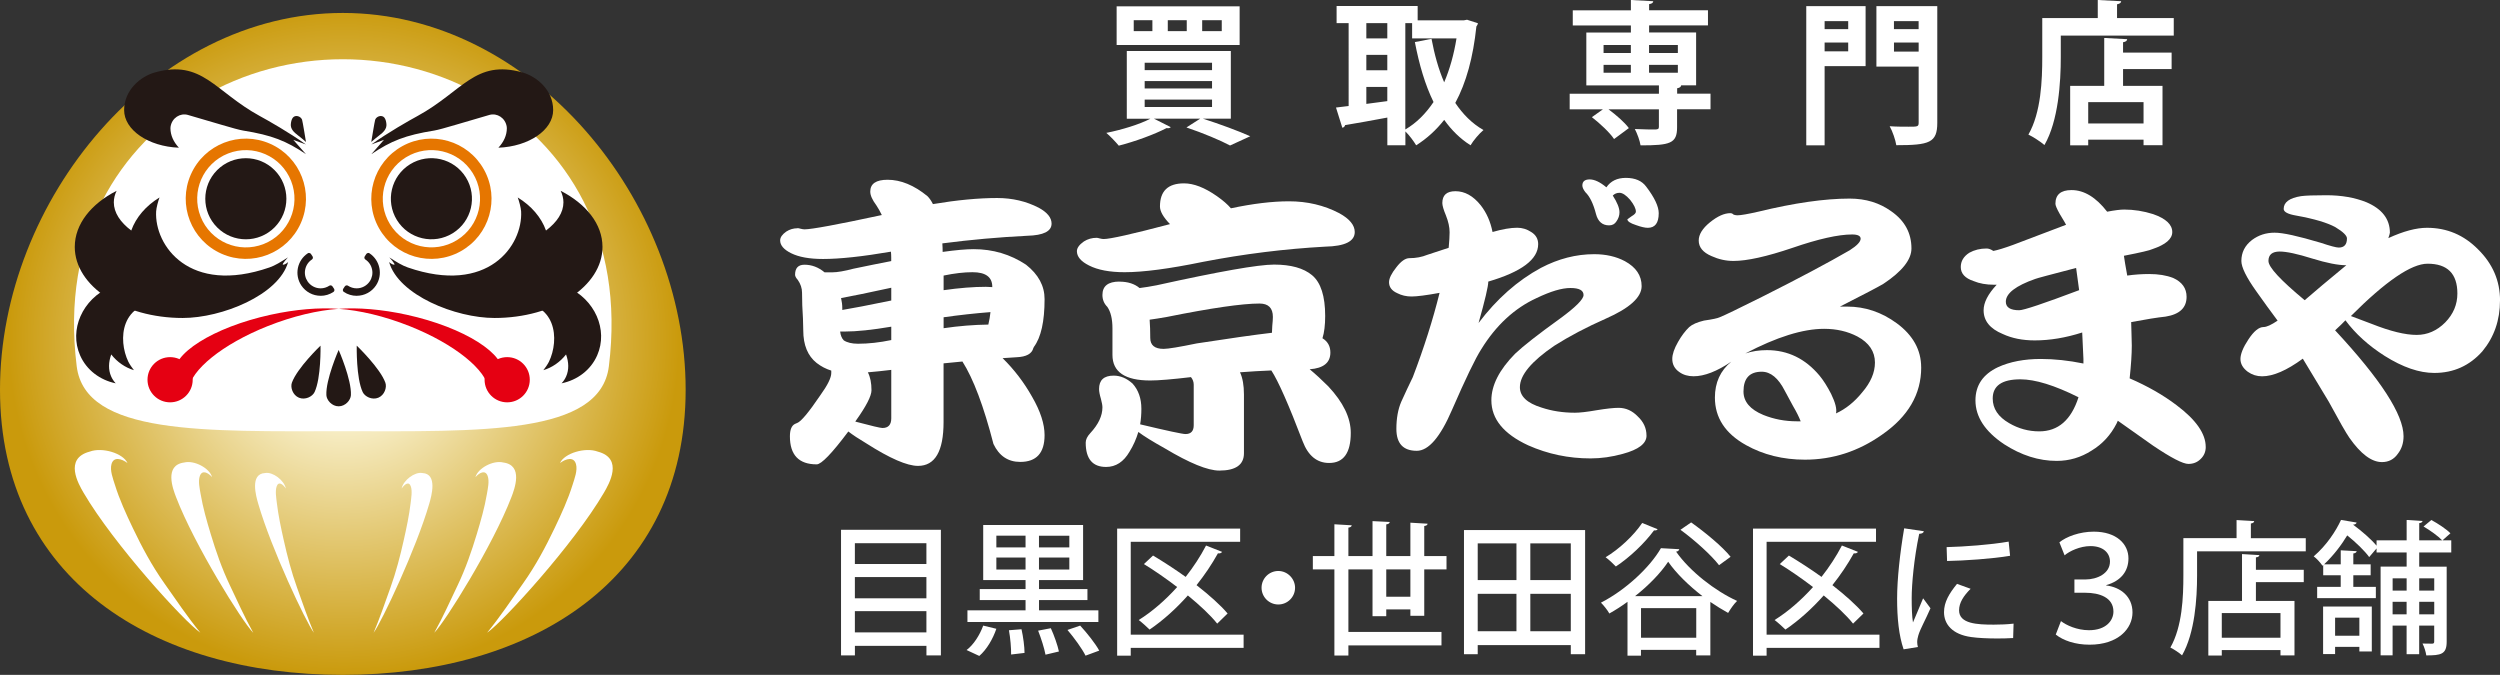 <?xml version="1.0" encoding="UTF-8"?>
<svg id="_レイヤー_2" data-name="レイヤー 2" xmlns="http://www.w3.org/2000/svg" xmlns:xlink="http://www.w3.org/1999/xlink" viewBox="0 0 735.58 198.57">
  <rect x="0" y="0" width="735.58" height="198.57" fill="#333333" stroke="none"/>
  <defs>
    <style>
      .cls-1 {
        fill: #e67600;
      }

      .cls-2 {
        fill: #231815;
      }

      .cls-3 {
        fill: #fff;
      }

      .cls-4 {
        fill: url(#_新規グラデーションスウォッ_160);
      }

      .cls-5 {
        fill: #e50012;
      }
    </style>
    <radialGradient id="_新規グラデーションスウォッ_160" data-name="新規グラデーションスウォッ 160" cx="-71.1" cy="234.46" fx="-71.1" fy="234.46" r="93.14" gradientTransform="translate(176.55 -148.37) scale(1.06)" gradientUnits="userSpaceOnUse">
      <stop offset=".13" stop-color="#fffce6"/>
      <stop offset="1" stop-color="#ca9a0c"/>
    </radialGradient>
  </defs>
  <g id="_フッター" data-name="フッター">
    <g>
      <path class="cls-4" d="M0,114.68C0,58.97,45.16,3.81,100.87,3.81s100.87,55.16,100.87,110.87-45.16,83.89-100.87,83.89S0,170.39,0,114.68Z"/>
      <path class="cls-3" d="M142.77,28.8c-25.52-15.16-58.29-15.16-83.81,0-23.87,14.18-41.14,40.66-36.39,78.97,2.52,20.3,37.49,19.14,78.29,19.1,40.8.04,75.77,1.19,78.29-19.1,4.75-38.31-12.51-64.78-36.39-78.97Z"/>
      <g>
        <g>
          <g>
            <circle class="cls-1" cx="72.34" cy="58.48" r="17.69" transform="translate(-10.31 101.17) rotate(-66.27)"/>
            <circle class="cls-3" cx="72.34" cy="58.48" r="14.31" transform="translate(-16.4 30.57) rotate(-21.49)"/>
            <circle class="cls-2" cx="72.34" cy="58.48" r="11.93" transform="translate(-20.17 68.28) rotate(-45)"/>
          </g>
          <path class="cls-2" d="M88.87,35.19c.16.39,1.16,6.58,1.16,6.58-.79-.66-1.54-1.34-2.37-1.95-1.15-.86-2.22-1.88-2.09-3.29.06-.62.2-1.46.63-1.95.76-.86,2.27-.38,2.67.62Z"/>
          <path class="cls-2" d="M94.34,87.03c-2.29,0-4.42-1.14-5.69-3.05-2.08-3.13-1.22-7.37,1.91-9.45.11-.07.24-.11.37-.11.31.05.46.15.56.3l.47.71c.2.31.12.73-.19.93-1.03.68-1.73,1.73-1.97,2.94-.25,1.21,0,2.44.68,3.47.86,1.29,2.3,2.07,3.86,2.07.91,0,1.79-.27,2.55-.77.11-.07.24-.11.37-.11.23,0,.43.11.56.3l.47.71c.1.15.13.33.1.5-.04.19-.14.33-.28.43-1.13.75-2.43,1.14-3.77,1.14Z"/>
          <path class="cls-2" d="M90.03,42.52c-4.86-3.49-11.17-7.07-13.62-8.4-13.29-7.27-16.94-16.69-30.84-12.81-4.24,1.19-9.05,5.21-9.05,11.07s7.13,10.73,16.12,11.08c-1.57-1.68-2.49-3.64-2.49-5.74,0-.15.02-.31.04-.48.42-2.56,2.83-4.06,5.07-3.43,6.81,1.94,14.17,4.27,16.25,4.6,8.56,1.37,12.72,3.06,18.51,6.95l-3.72-4.21,3.72,1.36Z"/>
          <path class="cls-2" d="M83.26,77.87c-.46-.07,1.46-2.14,1.46-2.14-2.16,1.39-3.76,2.38-5.43,2.96-23.6,8.17-33.89-6.45-33.35-16.49.06-1.04.61-3.12,1-4.1-3.98,2.43-6.93,5.83-8.32,9.73-3.27-2.48-5.13-5.3-5.13-8.3,0-1.16.29-2.29.82-3.39-7.48,3.83-12.31,9.79-12.31,16.51,0,11.55,14.22,20.91,31.76,20.91,11.48,0,28.26-6.73,31.02-16.45,0,0-.93.85-1.52.76Z"/>
          <path class="cls-2" d="M50.76,88.58c-.2.14,1.3,1.09,1.3,1.09-1.41-.46-2.44-.78-3.39-.81-13.38-.48-14.02,11.16-10.9,17.59.32.66,1.17,1.91,1.64,2.47-2.56-.76-4.91-2.37-6.68-4.63-.82,2.28-.89,4.51-.03,6.46.33.76.79,1.44,1.35,2.04-4.59-.96-8.56-3.85-10.48-8.23-3.3-7.52.68-16.54,8.89-20.14,5.37-2.36,15.15-1.42,19.22,4.35,0,0-.68-.36-.93-.19Z"/>
          <g>
            <path class="cls-5" d="M78.76,95.96c7.44-2.97,14.8-4.67,20.88-5.09-5.64-.42-12.63.12-20.02,1.74-16.91,3.71-29.53,11.68-28.19,17.8.38,1.72,1.84,3.09,4.09,4.12.56-5.58,9.85-13.24,23.25-18.58Z"/>
            <circle class="cls-5" cx="50.05" cy="111.73" r="6.65"/>
          </g>
        </g>
        <g>
          <g>
            <circle class="cls-1" cx="126.94" cy="58.48" r="17.69" transform="translate(-12.45 68.78) rotate(-28.96)"/>
            <circle class="cls-3" cx="126.94" cy="58.48" r="14.31" transform="translate(-11.79 75.47) rotate(-31.72)"/>
            <circle class="cls-2" cx="126.94" cy="58.48" r="11.93" transform="translate(-11.79 75.47) rotate(-31.72)"/>
          </g>
          <path class="cls-2" d="M110.4,35.19c-.16.39-1.16,6.58-1.16,6.58.79-.66,1.54-1.34,2.37-1.95,1.15-.86,2.22-1.88,2.09-3.29-.06-.62-.2-1.46-.63-1.95-.76-.86-2.27-.38-2.67.62Z"/>
          <path class="cls-2" d="M104.94,87.03c2.29,0,4.42-1.14,5.69-3.05,2.08-3.13,1.22-7.37-1.91-9.45-.11-.07-.24-.11-.37-.11-.31.05-.46.15-.56.3l-.47.71c-.2.31-.12.73.19.93,1.03.68,1.73,1.73,1.97,2.94.25,1.21,0,2.44-.68,3.47-.86,1.29-2.3,2.07-3.86,2.07-.91,0-1.79-.27-2.55-.77-.11-.07-.24-.11-.37-.11-.23,0-.43.11-.56.3l-.47.71c-.1.15-.13.33-.1.5.04.19.14.33.28.43,1.13.75,2.43,1.14,3.77,1.14Z"/>
          <path class="cls-2" d="M109.25,42.52c4.86-3.49,11.17-7.07,13.62-8.4,13.29-7.27,16.94-16.69,30.84-12.81,4.24,1.19,9.05,5.21,9.05,11.07s-7.13,10.73-16.12,11.08c1.57-1.68,2.49-3.64,2.49-5.74,0-.15-.02-.31-.04-.48-.42-2.56-2.83-4.06-5.07-3.43-6.81,1.94-14.17,4.27-16.25,4.6-8.56,1.37-12.72,3.06-18.51,6.95l3.72-4.21-3.72,1.36Z"/>
          <path class="cls-2" d="M116.01,77.87c.46-.07-1.46-2.14-1.46-2.14,2.16,1.39,3.76,2.38,5.43,2.96,23.6,8.17,33.89-6.45,33.35-16.49-.06-1.04-.61-3.12-1-4.1,3.98,2.43,6.93,5.83,8.32,9.73,3.27-2.48,5.13-5.3,5.13-8.3,0-1.16-.29-2.29-.82-3.39,7.48,3.83,12.31,9.79,12.31,16.51,0,11.55-14.22,20.91-31.76,20.91-11.48,0-28.26-6.73-31.02-16.45,0,0,.93.85,1.52.76Z"/>
          <path class="cls-2" d="M148.52,88.58c.2.14-1.3,1.09-1.3,1.09,1.41-.46,2.44-.78,3.39-.81,13.38-.48,14.02,11.16,10.9,17.59-.32.66-1.17,1.91-1.64,2.47,2.56-.76,4.91-2.37,6.68-4.63.82,2.28.89,4.51.03,6.46-.33.76-.79,1.44-1.35,2.04,4.59-.96,8.56-3.85,10.48-8.23,3.3-7.52-.68-16.54-8.89-20.14-5.37-2.36-15.15-1.42-19.22,4.35,0,0,.68-.36.93-.19Z"/>
          <g>
            <path class="cls-5" d="M120.52,95.96c-7.44-2.97-14.8-4.67-20.88-5.09,5.64-.42,12.63.12,20.02,1.74,16.91,3.71,29.53,11.68,28.19,17.8-.38,1.72-1.84,3.09-4.09,4.12-.56-5.58-9.85-13.24-23.25-18.58Z"/>
            <circle class="cls-5" cx="149.23" cy="111.73" r="6.65"/>
          </g>
        </g>
        <g>
          <path class="cls-2" d="M99.64,102.97c-.05.12-3.84,8.76-3.61,13.3.07,1.46,1.62,3.28,3.61,3.28,1.99,0,3.54-1.82,3.61-3.28.23-4.54-3.55-13.18-3.61-13.3Z"/>
          <path class="cls-2" d="M94.31,101.7c-.1.09-6.9,6.62-8.43,10.91-.49,1.37.24,3.65,2.08,4.41,1.84.76,3.97-.33,4.59-1.65,1.95-4.11,1.76-13.53,1.76-13.67Z"/>
          <path class="cls-2" d="M104.96,101.7c.1.09,6.9,6.62,8.43,10.91.49,1.37-.24,3.65-2.08,4.41-1.84.76-3.97-.33-4.59-1.65-1.95-4.11-1.76-13.53-1.76-13.67Z"/>
        </g>
      </g>
      <path class="cls-3" d="M143.32,186.17c3.85-4.72,7.09-9.58,10.65-14.61,3.66-5.18,6.56-10.62,9.2-16.14,2.01-4.2,3.96-8.45,5.31-12.8.56-1.81,1.51-4.21.99-6.07-.63-2.26-2.93-1.62-4.7-.31,1.3-2.89,7.43-4.74,11.11-3.36,7.67,2.02,3.3,9.55,1.8,12.12-8.83,15.11-29.74,38.03-34.36,41.17Z"/>
      <path class="cls-3" d="M127.78,186.17c2.53-4.56,4.59-9.16,6.87-13.95,2.35-4.93,4.1-9.99,5.64-15.09,1.17-3.88,2.3-7.79,2.96-11.72.28-1.63.79-3.82.24-5.36-.67-1.87-2.37-1.03-3.6.33.74-2.66,5.26-5.03,8.17-4.3,6.02.78,3.32,7.83,2.4,10.23-5.44,14.15-19.42,36.56-22.67,39.85Z"/>
      <path class="cls-3" d="M109.93,186.17c1.83-4.34,3.29-8.66,4.92-13.19,1.68-4.65,2.9-9.38,3.96-14.12.81-3.6,1.58-7.24,2.01-10.84.18-1.5.52-3.53.07-4.87-.55-1.64-1.81-.74-2.72.59.51-2.46,3.88-4.98,6.1-4.56,4.57.21,2.67,6.81,2.02,9.06-3.84,13.25-13.97,34.69-16.36,37.93Z"/>
      <path class="cls-3" d="M58.96,186.17c-3.85-4.72-7.09-9.58-10.65-14.61-3.66-5.18-6.56-10.62-9.2-16.14-2.01-4.2-3.96-8.45-5.31-12.8-.56-1.81-1.51-4.21-.99-6.07.63-2.26,2.93-1.62,4.7-.31-1.3-2.89-7.43-4.74-11.11-3.36-7.67,2.02-3.3,9.55-1.8,12.12,8.83,15.11,29.74,38.03,34.36,41.17Z"/>
      <path class="cls-3" d="M74.51,186.17c-2.53-4.56-4.59-9.16-6.87-13.95-2.35-4.93-4.1-9.99-5.64-15.09-1.17-3.88-2.3-7.79-2.96-11.72-.28-1.63-.79-3.82-.24-5.36.67-1.87,2.37-1.03,3.6.33-.74-2.66-5.26-5.03-8.18-4.3-6.02.78-3.32,7.83-2.4,10.23,5.44,14.15,19.42,36.56,22.67,39.85Z"/>
      <path class="cls-3" d="M92.35,186.17c-1.83-4.34-3.29-8.66-4.92-13.19-1.68-4.65-2.9-9.38-3.96-14.12-.81-3.6-1.58-7.24-2.01-10.84-.18-1.5-.52-3.53-.07-4.87.55-1.64,1.81-.74,2.72.59-.51-2.46-3.88-4.98-6.1-4.56-4.57.21-2.67,6.81-2.02,9.06,3.84,13.25,13.97,34.69,16.36,37.93Z"/>
    </g>
    <g>
      <path class="cls-3" d="M234.67,67.12c.18,0,.48.06.89.18.48.12.86.18,1.16.18,2.09,0,9.67-1.4,22.74-4.21-.48-1.01-1.02-1.97-1.61-2.86-1.2-1.61-1.79-2.95-1.79-4.03,0-2.33,1.7-3.49,5.1-3.49,3.88,0,7.79,1.61,11.73,4.83.6.6,1.13,1.37,1.61,2.33,7.1-1.19,13.4-1.79,18.89-1.79,4.48,0,8.56.96,12.26,2.87,2.51,1.37,3.76,2.93,3.76,4.66,0,2.27-2.39,3.46-7.16,3.58-8.36.42-16.68,1.16-24.98,2.24.06.84.09,1.67.09,2.51,3.88-.54,6.92-.81,9.13-.81,5.67,0,10.8,1.52,15.4,4.57,3.64,2.86,5.46,6.24,5.46,10.12,0,6.57-1.04,11.25-3.13,14.06-.06.12-.12.24-.18.36-.42,1.67-2.06,2.57-4.92,2.69-1.43.12-2.81.21-4.12.27,3.4,3.34,6.3,7.13,8.68,11.37,2.45,4.24,3.67,8,3.67,11.28,0,5.25-2.39,7.88-7.16,7.88-3.58,0-6.21-1.76-7.88-5.28-2.86-11.1-5.91-19.19-9.13-24.26-1.91.18-3.76.36-5.55.54v17.28c0,8.59-2.51,12.89-7.52,12.89-3.22,0-8.3-2.21-15.22-6.63-2.21-1.31-3.97-2.48-5.28-3.49-4.83,6.45-7.94,9.67-9.31,9.67-5.25,0-7.88-2.75-7.88-8.24,0-1.97.51-3.19,1.52-3.67l.63-.27c1.13-.42,3.4-3.13,6.8-8.15,2.15-2.98,3.22-5.16,3.22-6.54v-.72c-1.55-.48-2.99-1.22-4.3-2.24-2.63-2.09-3.94-5.28-3.94-9.58,0-.6-.03-1.76-.09-3.49-.18-2.63-.27-5.16-.27-7.61,0-1.31-.42-2.57-1.25-3.76-.54-.6-.8-1.1-.8-1.52,0-1.97.92-2.95,2.77-2.95,2.15,0,4.12.75,5.91,2.24h2.24c1.49,0,3.58-.36,6.27-1.07,4-.84,7.7-1.58,11.1-2.24v-1.07c0-.6-.03-1.16-.09-1.7-8.36,1.43-15.01,2.15-19.97,2.15-4,0-7.13-.57-9.4-1.7-2.15-1.07-3.22-2.33-3.22-3.76,0-.9.6-1.76,1.79-2.6,1.02-.66,2.12-.98,3.31-.98ZM262.24,100.06v-3.94c-5.61.95-10.18,1.43-13.7,1.43h-1.34c.12,1.13.48,2,1.07,2.6,1.01.66,2.42.99,4.21.99,3.04,0,6.3-.36,9.76-1.08ZM247.83,91.2c2.92-.48,7.73-1.4,14.41-2.78v-3.76c-6.57,1.43-11.49,2.45-14.77,3.04.24,1.02.36,2.03.36,3.04v.45ZM255.35,109.55c.72,1.37,1.07,3.13,1.07,5.28,0,1.67-1.55,4.69-4.66,9.04-.06.06-.09.12-.09.18,4.72,1.25,7.37,1.88,7.97,1.88,1.73,0,2.6-.95,2.6-2.86v-14.24c-2.45.3-4.75.54-6.9.72ZM277.64,81.08v4.3c4.66-.66,8.8-.99,12.44-.99.6,0,1.22.03,1.88.09v-.09c0-2.87-1.94-4.3-5.82-4.3-2.51,0-5.34.33-8.51.99ZM290.8,95.5c.3-1.25.51-2.48.63-3.67-4.6.36-9.19.87-13.79,1.52v3.22c4.48-.66,8.86-1.01,13.16-1.07Z"/>
      <path class="cls-3" d="M348.38,53.95c2.86,0,6.09,1.25,9.67,3.76,1.79,1.25,3.16,2.45,4.12,3.58,6.45-1.37,12.15-2.06,17.1-2.06,5.37,0,10.3,1.16,14.77,3.49,3.04,1.67,4.57,3.52,4.57,5.55,0,2.75-2.9,4.18-8.69,4.3-11.94.66-23.93,2.15-35.99,4.48-9.85,2.03-17.52,3.04-23.01,3.04-4.42,0-7.91-.66-10.48-1.97-2.39-1.19-3.58-2.6-3.58-4.21,0-.95.69-1.91,2.06-2.87,1.13-.72,2.39-1.07,3.76-1.07.18,0,.48.06.89.18.48.12.86.18,1.16.18,1.91,0,8.42-1.46,19.52-4.39-1.97-2.03-2.95-3.76-2.95-5.19,0-4.54,2.36-6.8,7.07-6.8ZM329.39,82.87c2.45,0,4.42.63,5.91,1.88,1.49-.18,3.16-.45,5.01-.81,18.38-4.06,29.9-6.09,34.56-6.09,4.95,0,8.69,1.04,11.19,3.13,2.57,2.15,3.85,6.15,3.85,12,0,2.69-.27,4.87-.8,6.54,1.55.96,2.33,2.36,2.33,4.21,0,2.99-2.03,4.63-6.09,4.92,1.73,1.43,3.55,3.1,5.46,5.01,4.42,4.72,6.63,9.28,6.63,13.7,0,5.91-2.12,8.86-6.36,8.86-3.58,0-6.18-2.12-7.79-6.36-4.12-10.8-7.19-17.76-9.22-20.86-3.04.12-6.12.3-9.22.54.78,1.67,1.16,3.85,1.16,6.54v17.28c0,3.4-2.42,5.1-7.25,5.1-3.4,0-8.74-2.18-16.03-6.54-3.64-2.03-6.24-3.64-7.79-4.83-.6,2.03-1.46,3.97-2.6,5.82-1.73,2.98-4.03,4.48-6.89,4.48-4,0-6-2.39-6-7.16,0-.9.45-1.82,1.34-2.78,2.39-2.57,3.58-5.1,3.58-7.61,0-.54-.15-1.37-.45-2.51-.36-1.19-.54-2.15-.54-2.87,0-2.63,1.43-3.94,4.3-3.94,1.97,0,3.82.78,5.55,2.33,1.73,1.91,2.6,4.39,2.6,7.43,0,1.61-.12,3.13-.36,4.57,8,1.91,12.44,2.86,13.34,2.86,1.61,0,2.42-.86,2.42-2.6v-11.91c0-.83-.27-1.58-.81-2.24-5.55.66-9.55.99-12,.99-7.4,0-11.1-2.51-11.1-7.52v-7.79c0-2.8-.51-4.92-1.52-6.36-.95-.95-1.43-2.12-1.43-3.49,0-2.63,1.67-3.94,5.01-3.94ZM374.25,97.91c0-.6.03-1.25.09-1.97.12-1.19.18-2.09.18-2.69,0-2.63-1.31-3.94-3.94-3.94-5.08,0-14.15,1.31-27.22,3.94-2.03.36-3.73.63-5.1.81.12,1.61.18,3.4.18,5.37,0,2.15,1.31,3.22,3.94,3.22,1.31,0,4.57-.54,9.76-1.61,9.67-1.49,17.04-2.54,22.11-3.13Z"/>
      <path class="cls-3" d="M484.46,128.17c0,2.33-2.33,4.12-6.98,5.37-3.22.9-6.39,1.34-9.49,1.34-6.45,0-12.57-1.28-18.35-3.85-7.22-3.34-10.83-7.76-10.83-13.25,0-4.42,2.33-8.98,6.98-13.7,2.39-2.27,6.77-5.7,13.16-10.3,4.66-3.4,6.98-5.73,6.98-6.98,0-1.37-1.28-2.06-3.85-2.06s-5.82.98-9.94,2.95c-6.51,2.98-11.94,8-16.29,15.04-1.73,2.69-4.6,8.63-8.6,17.82-3.46,8.06-6.92,12.09-10.39,12.09-4,0-6-2.15-6-6.45,0-3.1.48-5.76,1.43-7.97,1.13-2.51,2.27-4.92,3.4-7.25,3.28-8.59,5.91-16.86,7.88-24.8-3.94.72-6.69,1.07-8.24,1.07s-2.95-.33-4.21-.98c-1.61-.72-2.42-1.79-2.42-3.22,0-1.13.72-2.6,2.15-4.39,1.37-1.79,2.66-2.69,3.85-2.69,1.91,0,3.67-.33,5.28-.99l6.27-2.06c.18-1.97.27-3.49.27-4.57,0-1.49-.36-3.13-1.07-4.92-.72-1.73-1.07-2.95-1.07-3.67,0-2.33,1.28-3.49,3.85-3.49,2.75,0,5.22,1.37,7.43,4.12,1.73,2.21,2.89,4.83,3.49,7.88,2.92-.84,5.34-1.25,7.25-1.25,1.49,0,2.86.42,4.12,1.25,1.37.84,2.06,2.03,2.06,3.58,0,4.48-4.9,8.15-14.68,11.01,0,1.37-.95,5.43-2.86,12.18,5.37-7.1,11.49-12.5,18.35-16.21,5.13-2.69,10.35-4.03,15.67-4.03,3.46,0,6.47.69,9.04,2.06,3.28,1.79,4.92,4.24,4.92,7.34,0,3.28-3.52,6.48-10.57,9.58-5.67,2.51-10.71,5.16-15.13,7.97-6.75,4.6-10.12,8.66-10.12,12.18,0,2.69,2.12,4.69,6.36,6,3.04,1.02,6.33,1.52,9.85,1.52,1.43,0,3.52-.24,6.27-.72,2.92-.48,5.1-.72,6.54-.72,2.15,0,4.03.84,5.64,2.51,1.73,1.61,2.59,3.49,2.59,5.64ZM488.05,62.73c0,2.87-1.07,4.3-3.22,4.3-.84,0-2-.27-3.49-.81-1.67-.54-2.51-1.1-2.51-1.7.06-.06.48-.36,1.25-.9.83-.48,1.25-.92,1.25-1.34,0-.9-.57-2.06-1.7-3.49-1.19-1.37-2.24-2.06-3.13-2.06-.78,0-1.43.27-1.97.81,1.31,2.03,1.97,3.67,1.97,4.92,0,.96-.3,1.85-.9,2.69-.48.78-1.2,1.16-2.15,1.16-1.97,0-3.26-1.1-3.85-3.31-.78-3.04-1.82-5.19-3.13-6.45-.6-.78-.89-1.43-.89-1.97,0-1.19.72-1.79,2.15-1.79s3.07.78,4.92,2.33c1.25-1.85,3.16-2.78,5.73-2.78,2.74,0,4.74.87,6,2.6,2.45,3.22,3.67,5.82,3.67,7.79Z"/>
      <path class="cls-3" d="M565.28,108.12c0,7.88-3.85,14.47-11.55,19.79-6.93,4.89-14.48,7.34-22.65,7.34-6.45,0-12.24-1.43-17.37-4.3-6.09-3.4-9.13-8.06-9.13-13.97,0-4.42,1.61-7.94,4.83-10.57-4.24,2.87-7.94,4.3-11.1,4.3-1.67,0-3.07-.42-4.21-1.25-1.37-.95-2.06-2.24-2.06-3.85,0-1.37.57-3.04,1.7-5.01,1.01-1.79,2.12-3.25,3.31-4.39.9-.78,2.33-1.4,4.3-1.88,2.51-.36,4.06-.69,4.66-.99,1.25-.48,5.4-2.48,12.44-6,10.8-5.43,19.4-10,25.79-13.7,2.15-1.37,3.22-2.51,3.22-3.4,0-.83-.84-1.25-2.51-1.25-4.06,0-9.91,1.31-17.55,3.94-7.58,2.57-13.37,3.85-17.37,3.85-2.21,0-4.36-.48-6.45-1.43-2.51-1.07-3.76-2.6-3.76-4.57,0-1.79,1.1-3.58,3.31-5.37,2.21-1.79,4.21-2.69,6-2.69.36,0,.69.15.98.45.42.12.78.18,1.08.18,1.01,0,3.07-.36,6.18-1.07,10.57-2.57,19.52-3.85,26.86-3.85,4.72,0,8.8,1.25,12.27,3.76,3.94,2.75,5.91,6.39,5.91,10.92,0,3.28-2.75,6.75-8.24,10.39-1.38.84-5.64,3.07-12.8,6.71,1.85,0,2.57,0,2.15,0,5.25,0,10.12,1.64,14.59,4.92,4.77,3.52,7.16,7.85,7.16,12.98ZM529.82,123.97c-.48-1.25-1.22-2.75-2.24-4.48-1.55-2.87-2.36-4.36-2.42-4.48-1.91-3.76-4.18-5.64-6.8-5.64-3.58,0-5.37,1.94-5.37,5.82,0,2.98,1.94,5.28,5.82,6.89,3.1,1.25,6.38,1.88,9.85,1.88h1.16ZM551.67,106.69c0-3.28-1.73-5.85-5.19-7.7-2.87-1.49-6.12-2.24-9.76-2.24-6.27,0-14,2.42-23.19,7.25,1.97-.66,4.09-.98,6.36-.98,6.15,0,11.31,2.51,15.49,7.52,1.13,1.37,2.27,3.16,3.4,5.37,1.25,2.57,1.73,4.48,1.43,5.73,2.86-1.31,5.43-3.37,7.7-6.18,2.51-2.92,3.76-5.85,3.76-8.77Z"/>
      <path class="cls-3" d="M649,131.49c0,1.43-.51,2.63-1.52,3.58-.95.95-2.15,1.43-3.58,1.43-1.61,0-5.08-1.79-10.39-5.37-3.46-2.45-6.92-4.89-10.38-7.34-.06.12-.18.39-.36.81-1.73,3.4-4.18,6.06-7.34,7.97-3.16,2.03-6.59,3.04-10.29,3.04-5.26,0-10.42-1.64-15.49-4.92-5.61-3.76-8.41-8.06-8.41-12.89,0-4.42,2.21-7.67,6.62-9.76,3.52-1.61,7.73-2.42,12.62-2.42,4,0,8.18.45,12.53,1.34v-1.34c0-.18-.12-2.78-.36-7.79-4.83,1.55-9.49,2.33-13.97,2.33-3.58,0-6.71-.63-9.4-1.88-3.76-1.55-5.64-3.88-5.64-6.98,0-2.27,1.28-4.78,3.85-7.52h-.81c-2.27,0-4.27-.36-6-1.08-2.5-.83-3.76-2.21-3.76-4.12,0-1.73.83-3.13,2.51-4.21,1.49-.83,3.19-1.25,5.1-1.25.6,0,1.25.24,1.97.72,1.25-.24,3.19-.83,5.82-1.79l15.58-5.91c-.06-.18-.69-1.25-1.88-3.22-.84-1.49-1.25-2.48-1.25-2.96,0-2.69,1.58-4.03,4.74-4.03,3.7,0,7.19,2.12,10.48,6.36,2.21-.42,3.88-.63,5.01-.63,2.87,0,5.7.45,8.51,1.34,3.76,1.31,5.64,3.07,5.64,5.28,0,2.03-1.94,3.7-5.82,5.01-.71.36-3.52,1.02-8.41,1.97.18,1.31.51,3.25.98,5.82,2.15-.3,4.3-.45,6.45-.45,2.75,0,5.1.39,7.07,1.16,2.63,1.2,3.94,3.04,3.94,5.55,0,3.22-2.06,5.16-6.18,5.82-2.33.24-5.7.78-10.12,1.61,0,.72.03,1.82.09,3.31.06,1.61.09,2.81.09,3.58,0,2.51-.21,5.73-.63,9.67,5.25,2.27,9.85,4.89,13.79,7.88,5.73,4.3,8.59,8.39,8.59,12.27ZM611.57,116.89c-7.04-3.52-12.75-5.28-17.1-5.28-5.43,0-8.15,1.88-8.15,5.64,0,2.98,1.61,5.4,4.83,7.25,2.75,1.61,5.7,2.42,8.86,2.42,5.55,0,9.4-3.34,11.55-10.03ZM611.75,85.38l-.89-6.54c-7.58,1.97-11.58,3.04-12,3.22-5.79,2.03-8.68,4.27-8.68,6.71,0,1.67,1.31,2.51,3.94,2.51,1.31,0,7.19-1.97,17.64-5.91Z"/>
      <path class="cls-3" d="M735.58,88.42c0,5.79-1.73,10.78-5.19,14.95-3.76,4.24-8.47,6.36-14.15,6.36-4.42,0-9.28-1.67-14.59-5.01-4.78-3.04-8.63-6.54-11.55-10.48-.66.72-1.67,1.7-3.04,2.95,13.43,14.45,20.14,24.83,20.14,31.16,0,2.03-.57,3.76-1.7,5.19-1.13,1.61-2.69,2.42-4.66,2.42-3.04,0-6.24-2.39-9.58-7.16-.96-1.37-2.99-4.92-6.09-10.65-.54-.9-3.08-5.1-7.61-12.62-4.72,3.46-8.71,5.19-11.99,5.19-1.55,0-2.96-.45-4.21-1.34-1.43-1.07-2.15-2.33-2.15-3.76s.78-3.4,2.33-5.73c1.61-2.45,3.1-3.67,4.48-3.67.89,0,2.27-.63,4.12-1.88-2.09-2.8-4.15-5.64-6.18-8.51-2.99-4.18-4.48-7.19-4.48-9.04,0-2.51,1.04-4.57,3.13-6.18,1.91-1.43,4.12-2.15,6.63-2.15s6.9.99,13.52,2.95c2.86.96,4.66,1.43,5.37,1.43,1.61,0,2.42-.9,2.42-2.69,0-.83-1.13-1.94-3.4-3.31-2.39-1.31-6.21-2.45-11.46-3.4-2.51-.42-3.76-1.08-3.76-1.97,0-1.97,1.7-3.22,5.1-3.76,1.31-.18,3.79-.27,7.43-.27,4.48,0,8.42.69,11.82,2.06,4.6,1.97,6.9,4.96,6.9,8.95,0,.18-.15.72-.45,1.61,4.42-2.03,8.21-3.04,11.37-3.04,5.85,0,10.86,2.12,15.04,6.36,4.3,4.24,6.45,9.25,6.45,15.04ZM690.37,78.04c-2.45,0-5.79-.66-10.03-1.97-4.36-1.37-7.55-2.06-9.58-2.06-2.21,0-3.31.93-3.31,2.77s3.55,5.64,10.66,11.55c2.74-2.39,6.83-5.82,12.26-10.3ZM723.04,86.36c0-5.85-2.93-8.77-8.77-8.77-4.78,0-12.3,5.13-22.56,15.4,1.37.54,3.43,1.31,6.18,2.33,5.43,2.15,9.82,3.22,13.16,3.22,3.16,0,5.97-1.22,8.41-3.67,2.39-2.45,3.58-5.28,3.58-8.51Z"/>
    </g>
    <g>
      <path class="cls-3" d="M362.15,34.92h-8.21c4.99,1.59,10.57,3.67,13.92,5.17l-5.94,2.72c-2.81-1.5-7.85-3.63-12.83-5.31l4.04-2.58h-13.6l4.94,2.49c-.14.18-.45.32-.82.32-.14,0-.27,0-.41-.04-3.67,1.9-9.3,3.95-14.06,5.17-.86-1.04-2.58-2.86-3.67-3.76,4.54-.91,9.75-2.49,12.97-4.17h-6.94V15.01h30.61v19.91ZM364.74,1.86v11.38h-36.19V1.86h36.19ZM339.07,9.16v-3.22h-5.49v3.22h5.49ZM336.8,18.46v2.18h19.82v-2.18h-19.82ZM336.8,23.85v2.18h19.82v-2.18h-19.82ZM336.8,29.3v2.18h19.82v-2.18h-19.82ZM349.18,9.16v-3.22h-5.58v3.22h5.58ZM359.48,9.16v-3.22h-5.76v3.22h5.76Z"/>
      <path class="cls-3" d="M431.63,5.8l3.22,1.04c-.04.36-.27.68-.45.95-.95,9.07-2.99,16.55-6.21,22.49,2.22,3.31,4.94,6.08,8.3,7.98-1.22,1-2.99,3.08-3.81,4.49-3.08-1.95-5.62-4.49-7.75-7.48-2.36,2.99-5.08,5.49-8.25,7.48-.73-1.22-2.04-2.99-3.17-4.08v4.08h-5.31v-8.16c-4.67.86-9.25,1.72-12.43,2.22-.09.45-.45.73-.82.77l-1.86-5.94,3.72-.45V6.8h-3.54V1.77h23.85v4.22h13.56l.95-.18ZM408.19,6.8h-6.17v4.49h6.17v-4.49ZM402.02,16.14v4.53h6.17v-4.53h-6.17ZM402.02,25.58v4.99l6.17-.82v-4.17h-6.17ZM413.49,6.8v31.29c3.22-1.86,5.99-4.63,8.3-8.07-2.49-5.08-4.22-11.02-5.49-17.64l4.9-.95c.86,4.58,2.04,8.89,3.72,12.79,1.63-3.81,2.86-8.16,3.63-12.92h-13.06v-4.49h-2Z"/>
      <path class="cls-3" d="M503.29,27.57v4.58h-9.84v5.31c0,4.76-2.04,5.31-10.75,5.31-.23-1.45-.95-3.4-1.68-4.81,2.45.14,5.31.14,6.08.14.77-.05,1-.18,1-.82v-5.12h-14.83c2.27,1.68,4.76,3.85,5.99,5.53l-4.35,3.22c-1.22-1.86-4.13-4.58-6.53-6.44l3.26-2.31h-9.79v-4.58h26.26v-2.45h-21.36v-15.55h13.11v-2.09h-17.1V3.04h17.1V0l6.58.36c-.04.45-.36.73-1.22.86v1.81h17.32v4.44h-17.32v2.09h13.83v15.55h-4.4c-.04.41-.36.73-1.18.86v1.59h9.84ZM471.82,13.24v2.36h8.03v-2.36h-8.03ZM471.82,19.09v2.31h8.03v-2.31h-8.03ZM493.68,13.24h-8.48v2.36h8.48v-2.36ZM493.68,21.4v-2.31h-8.48v2.31h8.48Z"/>
      <path class="cls-3" d="M548.92,1.81v17.64h-12.06v23.31h-5.4V1.81h17.46ZM543.8,6.21h-6.94v2.36h6.94v-2.36ZM536.86,15.1h6.94v-2.58h-6.94v2.58ZM570.01,1.81v34.33c0,5.85-2.31,6.58-12.06,6.58-.23-1.54-1.13-4.13-1.95-5.58,1.95.14,4.08.14,5.58.14,2.67,0,2.95,0,2.95-1.22v-16.46h-12.43V1.81h17.91ZM564.52,6.21h-7.26v2.36h7.26v-2.36ZM557.27,15.19h7.26v-2.68h-7.26v2.68Z"/>
      <path class="cls-3" d="M622.9,5.31h16.69v5.17h-33.24v6.35c0,7.39-.68,18.68-4.81,25.85-1-.91-3.45-2.49-4.72-3.08,3.76-6.53,4.08-16.14,4.08-22.77V5.31h16.33V0l6.89.36c-.05.45-.36.73-1.22.91v4.04ZM625.89,11.52c-.05.5-.41.77-1.22.91v3.04h14.29v4.85h-14.29v4.94h11.61v17.46h-5.58v-1.63h-16.28v1.68h-5.31v-17.5h10.02v-14.1l6.76.36ZM630.7,36.32v-6.26h-16.28v6.26h16.28Z"/>
    </g>
    <g>
      <path class="cls-3" d="M247.45,155.88h29.39v36.96h-4.25v-2.81h-21.05v2.81h-4.08v-36.96ZM272.58,159.83h-21.05v6.12h21.05v-6.12ZM272.58,169.79h-21.05v6.25h21.05v-6.25ZM251.53,186.07h21.05v-6.25h-21.05v6.25Z"/>
      <path class="cls-3" d="M293.16,185.01c-1.02,2.98-2.81,6.08-5.02,7.99l-3.74-1.74c2.04-1.53,3.87-4.38,4.89-7.19l3.87.94ZM323.18,179.57v3.44h-38.53v-3.44h17.1v-3.02h-13.48v-3.23h13.48v-2.64h-12.46v-16.2h29.39v16.2h-12.97v2.64h14.25v3.23h-14.25v3.02h17.48ZM293.16,157.62v3.44h8.59v-3.44h-8.59ZM293.16,167.58h8.59v-3.53h-8.59v3.53ZM297.5,192.58c.04-1.79-.21-4.81-.64-7.14l3.7-.3c.51,2.25.89,5.19.89,6.97l-3.96.47ZM307.62,192.62c-.34-1.83-1.28-4.8-2.17-7.06l3.74-.72c.98,2.12,2,5.06,2.38,6.85l-3.96.94ZM314.63,161.07v-3.44h-8.93v3.44h8.93ZM314.63,167.58v-3.53h-8.93v3.53h8.93ZM319.4,192.92c-.98-2-3.32-5.23-5.32-7.57l3.74-1.28c2.04,2.21,4.47,5.27,5.61,7.36l-4.04,1.49Z"/>
      <path class="cls-3" d="M365.91,186.75v3.87h-33.21v2.3h-4v-37.38h36.19v3.87h-32.19v27.34h33.21ZM339.25,163.45c3.06,1.83,6.42,4,9.61,6.29,2.3-2.93,4.34-6.04,6-9.23,2.08.85,3.4,1.36,4.72,1.87-.21.34-.64.51-1.23.43-1.79,3.23-3.91,6.38-6.29,9.36,3.7,2.89,7.02,5.83,9.14,8.34l-3.06,2.98c-1.96-2.47-5.06-5.36-8.63-8.29-3.49,3.91-7.31,7.36-11.27,10.04-.77-.76-2.21-2.08-3.19-2.81,3.96-2.47,7.82-5.83,11.31-9.7-3.23-2.47-6.59-4.8-9.78-6.76l2.68-2.51Z"/>
      <path class="cls-3" d="M381.05,172.93c0,2.72-2.21,4.93-4.93,4.93s-4.93-2.21-4.93-4.93,2.21-4.93,4.93-4.93,4.93,2.3,4.93,4.93Z"/>
      <path class="cls-3" d="M419.06,181.18h-4.08v-1.87h-7.1v2h-4.04v-13.78h-7.1v18.41h27.39v3.96h-27.39v2.98h-4.12v-25.35h-6.34v-3.91h6.34v-9.36l5.1.3c-.04.34-.3.6-.98.68v8.38h7.1v-10.29l5.06.25c-.04.38-.3.6-1.02.72v9.31h7.1v-9.82l5.06.3c-.04.38-.3.59-.98.68v8.85h6.55v3.91h-6.55v13.65ZM407.88,175.57h7.1v-8.04h-7.1v8.04Z"/>
      <path class="cls-3" d="M430.75,155.96h35.64v36.53h-4.21v-2.68h-27.39v2.68h-4.04v-36.53ZM446.19,159.88h-11.4v10.8h11.4v-10.8ZM434.79,174.72v11.01h11.4v-11.01h-11.4ZM462.18,170.68v-10.8h-11.91v10.8h11.91ZM450.27,185.73h11.91v-11.01h-11.91v11.01Z"/>
      <path class="cls-3" d="M478.88,177.06c-1.74,1.28-3.53,2.42-5.36,3.45-.51-.94-1.62-2.34-2.47-3.19,7.31-3.74,14.42-10.42,17.65-16.03l5.4.3c-.08.38-.43.68-.94.72,4.04,5.78,11.48,11.57,17.95,14.5-1.02.98-1.91,2.34-2.64,3.53-1.7-.94-3.49-2.04-5.23-3.23v15.73h-4.17v-1.62h-16.25v1.7h-3.96v-15.86ZM487.73,155.71c-.17.3-.55.42-1.06.34-2.85,3.87-7.23,8-11.23,10.63-.72-.77-2.13-2.08-3.02-2.72,3.91-2.34,8.21-6.29,10.76-10.08l4.55,1.83ZM500.91,175.4c-4-3.1-7.7-6.68-10.08-10.12-2.21,3.32-5.7,6.93-9.74,10.12h19.82ZM482.84,187.65h16.25v-8.72h-16.25v8.72ZM497.59,153.71c4.08,2.89,9.19,7.1,11.61,10.12l-3.4,2.47c-2.25-2.93-7.19-7.4-11.36-10.42l3.15-2.17Z"/>
      <path class="cls-3" d="M553,186.75v3.87h-33.21v2.3h-4v-37.38h36.19v3.87h-32.19v27.34h33.21ZM526.34,163.45c3.06,1.83,6.42,4,9.61,6.29,2.3-2.93,4.34-6.04,6-9.23,2.08.85,3.4,1.36,4.72,1.87-.21.34-.64.51-1.23.43-1.79,3.23-3.91,6.38-6.29,9.36,3.7,2.89,7.02,5.83,9.14,8.34l-3.06,2.98c-1.96-2.47-5.06-5.36-8.63-8.29-3.49,3.91-7.31,7.36-11.27,10.04-.77-.76-2.21-2.08-3.19-2.81,3.96-2.47,7.83-5.83,11.31-9.7-3.23-2.47-6.59-4.8-9.78-6.76l2.68-2.51Z"/>
      <path class="cls-3" d="M566.05,156.31c-.08.47-.51.72-1.36.76-1.53,7.23-2.21,14.84-2.21,18.88,0,2.81.08,5.49.38,7.19.68-1.66,2.42-5.66,2.98-7.1l2.17,2.93c-1.57,3.62-2.98,6-3.57,7.95-.21.72-.34,1.36-.34,2,0,.51.08.98.21,1.45l-4.21.68c-1.4-4.08-1.91-9.23-1.91-14.93s.85-13.48,2.08-20.67l5.78.85ZM592.33,187.73c-1.49.09-3.06.13-4.64.13-2.89,0-5.7-.13-7.7-.42-5.57-.77-8-3.79-8-7.31,0-2.98,1.53-5.53,3.83-8.34l4,1.45c-2.04,2.04-3.4,4.08-3.4,6.34,0,3.96,5.32,4.21,10.21,4.21,1.91,0,4-.08,5.83-.3l-.13,4.25ZM572.77,160.98c5.15-.13,12.84-.68,18.24-1.62l.42,4.17c-5.23.89-13.61,1.45-18.54,1.53l-.13-4.08Z"/>
      <path class="cls-3" d="M605.93,159.58c2-1.66,5.95-3.15,10.12-3.15,6.72,0,10.21,3.66,10.21,7.87,0,3.66-2.08,6.59-6.55,7.87v.09c4.21.51,7.74,3.23,7.74,7.95s-4.17,9.48-12.63,9.48c-4.25,0-7.74-1.23-9.95-2.98l1.53-3.96c1.53,1.19,4.68,2.68,8.25,2.68,5.02,0,7.19-2.85,7.19-5.49,0-4.17-4.17-5.53-8.25-5.53h-3.23v-3.91h3.23c3.44,0,7.23-1.74,7.23-5.27,0-2.47-1.91-4.55-5.74-4.55-3.06,0-6.21,1.49-7.61,2.72l-1.53-3.83Z"/>
      <path class="cls-3" d="M662.27,158.35h16.16v3.87h-31.98v7.14c0,6.76-.64,16.84-4.42,23.47-.72-.68-2.51-1.87-3.44-2.3,3.53-6.17,3.83-14.97,3.83-21.18v-11.01h15.65v-5.32l5.19.3c-.04.38-.3.59-.98.72v4.29ZM664.78,163.32c-.04.38-.34.6-1.02.68v3.66h14.08v3.62h-14.08v5.53h11.35v16.03h-4.12v-1.57h-17.27v1.62h-3.96v-16.08h9.91v-13.78l5.1.3ZM670.99,187.65v-7.27h-17.27v7.27h17.27Z"/>
      <path class="cls-3" d="M721.25,162.56h-9.44v4.17h8.08v22.11c0,3.7-1.74,4-6,4-.13-.98-.59-2.51-1.11-3.49,1.32.04,2.51.04,2.89.04.38-.04.55-.17.55-.6v-4.72h-4.42v8.42h-3.7v-8.42h-4.12v8.76h-3.53v-26.11h7.66v-4.17h-8.85v-1.19l-2.17,2.55c-1.28-1.79-3.91-4.34-6.46-6.38-1.7,2.81-3.96,5.83-6.8,8.51h4.89v-4.12l4.68.25c-.04.34-.3.59-.98.68v3.19h5.1v3.23h-5.1v3.4h6.63v3.32h-17.27v-3.32h6.93v-3.4h-5.15v-3.02l-.21.21c-.55-.85-1.79-2.21-2.59-2.76,3.74-3.19,6.51-7.4,8.04-10.72l4.59.77c-.08.34-.43.6-.98.6l-.04.04c2.55,1.87,5.32,4.29,6.89,6.17v-1.57h8.85v-6l4.68.3c-.04.34-.34.55-.98.64v5.06h6.76c-1.15-1.23-3.53-2.93-5.49-4.08l2.3-1.91c1.96,1.06,4.42,2.68,5.61,3.91l-2.34,2.08h2.59v3.57ZM683.53,192.45v-13.99h14.33v13.22h-3.66v-1.36h-7.14v2.13h-3.53ZM694.2,181.74h-7.14v5.32h7.14v-5.32ZM708.11,170.17h-4.12v3.61h4.12v-3.61ZM703.98,180.76h4.12v-3.7h-4.12v3.7ZM716.23,170.17h-4.42v3.61h4.42v-3.61ZM711.81,180.76h4.42v-3.7h-4.42v3.7Z"/>
    </g>
  </g>
</svg>